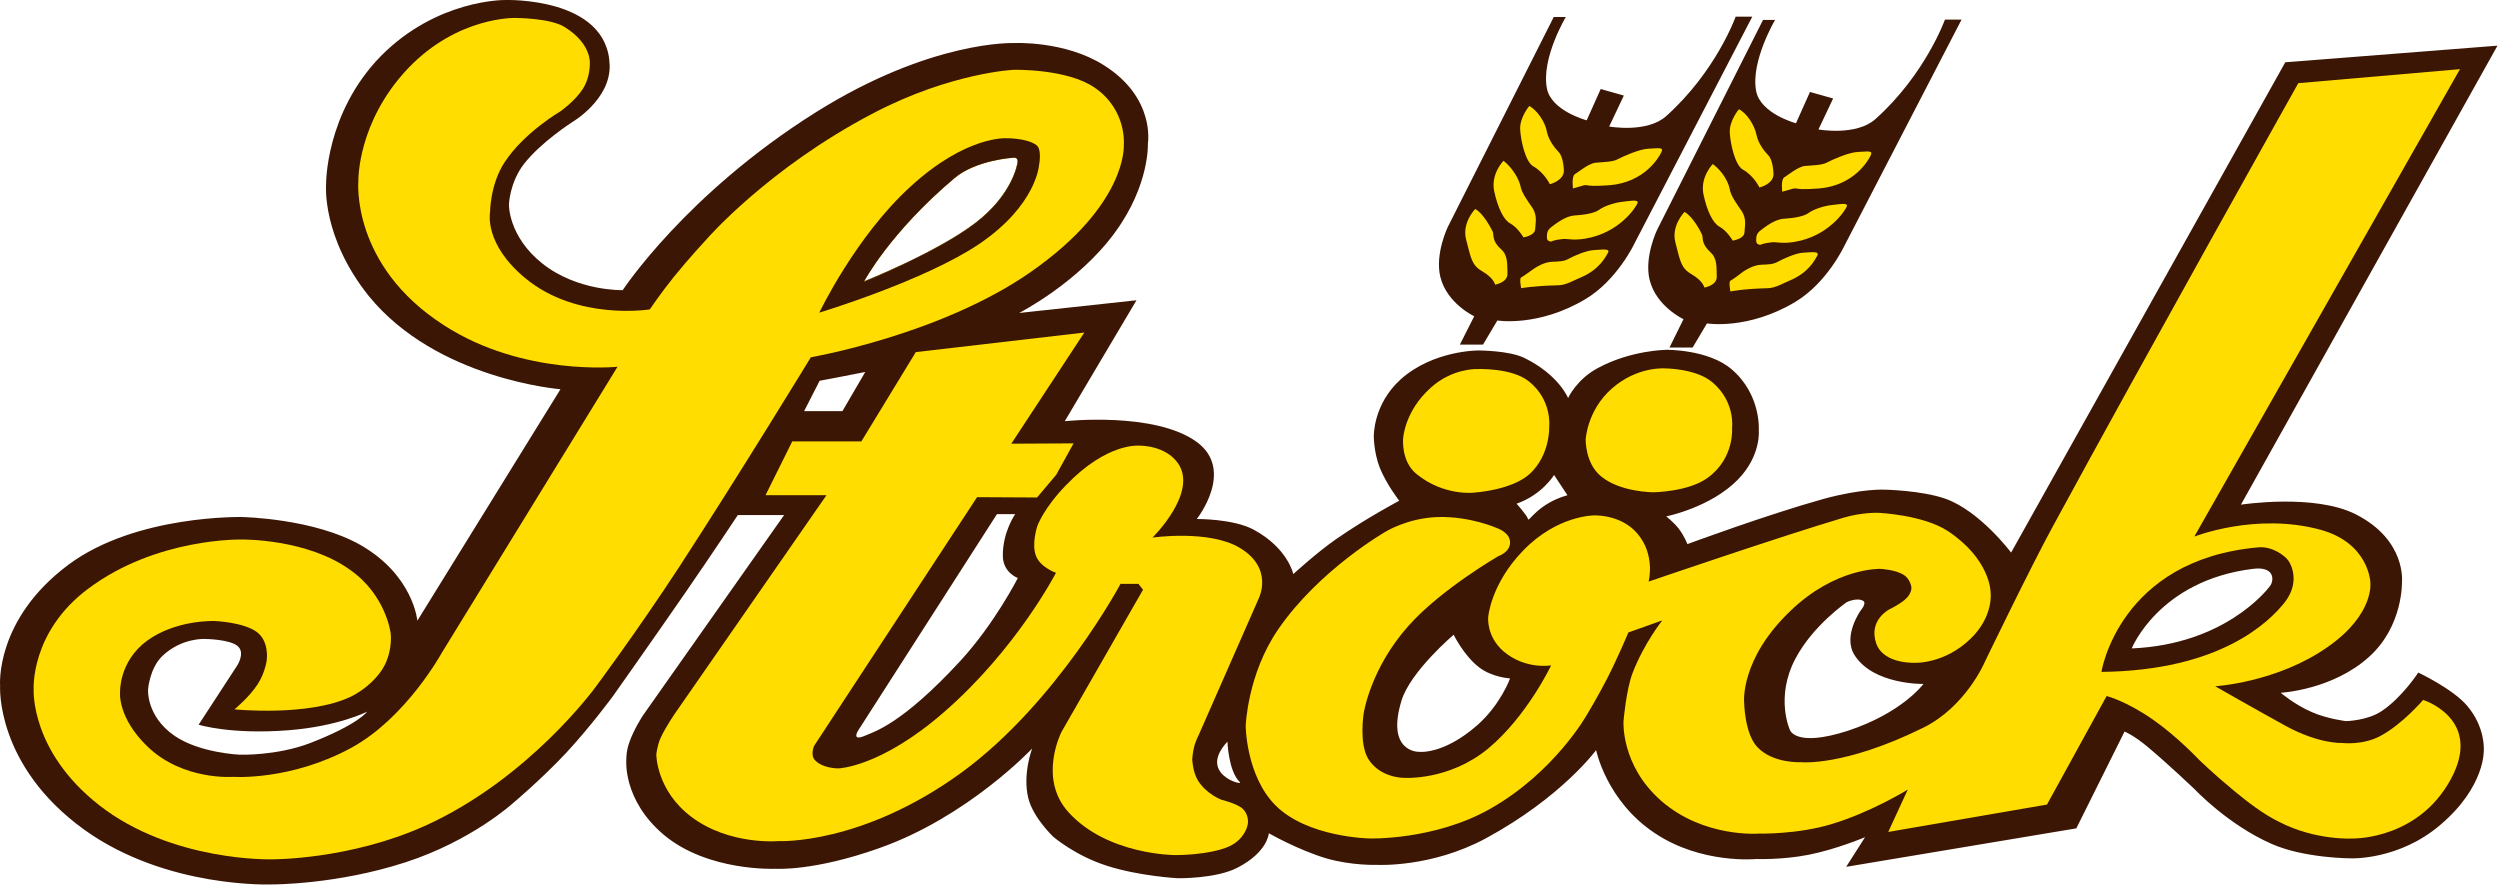 <?xml version="1.0" encoding="UTF-8" standalone="no"?>
<svg xmlns="http://www.w3.org/2000/svg" xmlns:xlink="http://www.w3.org/1999/xlink" xmlns:serif="http://www.serif.com/" width="766px" height="272px" version="1.1" xml:space="preserve" style="fill-rule:evenodd;clip-rule:evenodd;stroke-linejoin:round;stroke-miterlimit:2;">
  <path d="M755.94,216.255c-4.395,-5.194 -14.982,-10.188 -14.982,-10.188c0,0 -4.894,7.591 -11.187,11.786c-4.395,2.996 -10.987,3.096 -10.987,3.096c0,0 -5.693,-0.699 -10.288,-2.697c-5.394,-2.297 -9.689,-5.993 -9.689,-5.993c0,0 15.881,-0.799 27.168,-11.087c10.388,-9.389 9.988,-22.873 9.988,-22.873c0,0 1.398,-12.785 -14.083,-20.676c-12.685,-6.492 -35.259,-2.996 -35.259,-2.996l78.608,-140.635l-65.024,5.094l-84.001,150.223c0,0 -9.489,-12.685 -20.076,-16.481c-7.391,-2.597 -18.678,-2.797 -18.678,-2.797c0,0 -6.792,-0.4 -18.578,2.797c-17.28,4.794 -41.851,13.884 -41.851,13.884c0,0 -0.999,-2.597 -2.697,-4.794c-1.598,-1.998 -3.796,-3.696 -3.796,-3.696c0,0 13.584,-2.697 21.974,-11.287c7.192,-7.391 6.392,-15.082 6.392,-15.082c0,0 0.799,-10.887 -8.29,-18.678c-7.192,-6.193 -20.076,-5.993 -20.076,-5.993c0,0 -10.687,0.1 -20.776,5.494c-6.692,3.496 -9.289,9.289 -9.289,9.289c0,0 -2.797,-7.092 -13.384,-12.286c-4.595,-2.297 -14.083,-2.297 -14.083,-2.297c0,0 -13.884,-0.1 -23.872,8.89c-8.49,7.691 -8.19,17.479 -8.19,17.479c0,0 0,4.794 1.798,9.489c2.098,5.194 5.993,10.188 5.993,10.188c0,0 -9.888,5.194 -19.377,11.786c-5.893,4.095 -13.085,10.687 -13.085,10.687c0,0 -1.598,-7.891 -12.086,-13.584c-6.193,-3.396 -17.479,-3.296 -17.479,-3.296c0,0 11.886,-14.982 -0.1,-23.672c-12.885,-9.289 -40.353,-6.293 -40.353,-6.293l21.974,-37.056l-35.958,3.895c0,0 18.079,-9.189 29.365,-24.671c10.687,-14.583 10.088,-27.268 10.088,-27.268c0,0 2.397,-13.984 -13.484,-23.972c-11.986,-7.591 -27.568,-6.792 -27.568,-6.792c0,0 -25.27,-0.999 -60.629,21.175c-39.953,25.071 -59.23,54.536 -59.23,54.536c0,0 -13.884,0.4 -24.671,-8.19c-10.488,-8.39 -10.188,-18.079 -10.188,-18.079c0,0 0.2,-6.692 4.595,-12.385c5.294,-6.792 14.882,-12.885 14.882,-12.885c0,0 11.586,-6.792 11.387,-17.28c-0.499,-21.175 -32.062,-20.076 -32.062,-20.076c0,-0 -20.776,-0.3 -38.055,17.18c-17.08,17.479 -16.78,39.354 -16.78,39.354c0,0 -1.398,16.081 13.085,34.16c20.776,25.57 58.731,28.566 58.731,28.566l-43.848,70.917c0,0 -1.199,-13.884 -17.38,-23.173c-14.383,-8.19 -36.257,-8.59 -36.257,-8.59c0,0 -32.562,-0.799 -53.237,14.583c-22.673,16.88 -20.975,37.156 -20.975,37.156c-0,0 -1.498,24.371 25.77,44.048c25.27,18.179 57.632,16.78 57.632,16.78c0,0 19.677,0.1 40.852,-6.792c20.276,-6.592 32.861,-18.079 32.861,-18.079c0,0 8.59,-7.192 16.281,-15.382c7.691,-8.29 14.483,-17.579 14.483,-17.579c0,0 11.586,-16.381 21.874,-31.263c8.69,-12.585 16.281,-24.072 16.281,-24.072l14.183,0l-43.349,61.528c0,0 -2.697,4.195 -3.995,7.891c-1.099,2.897 -0.999,5.494 -0.999,5.494c0,0 -1.199,12.286 11.387,22.973c13.584,11.486 34.459,10.488 34.459,10.488c0,0 11.586,0.799 31.563,-6.293c27.268,-9.589 46.945,-30.564 46.945,-30.564c0,0 -2.996,7.791 -1.199,15.182c1.498,6.093 7.691,11.886 7.691,11.886c0,0 6.692,5.793 16.481,8.89c9.988,3.196 21.675,3.796 21.675,3.796c0,0 11.786,0.2 18.378,-3.296c9.189,-4.794 9.489,-10.488 9.489,-10.488c0,0 8.89,5.094 17.579,7.691c7.891,2.297 15.682,1.998 15.682,1.998c0,0 16.481,0.899 33.161,-8.09c23.273,-12.585 33.86,-27.068 33.86,-27.068c0,0 3.096,15.482 17.879,25.37c14.383,9.689 31.263,7.991 31.263,7.991c0,0 7.891,0.3 15.981,-1.298c8.59,-1.698 17.28,-5.394 17.28,-5.394l-5.793,9.089l70.517,-11.786l14.783,-29.665c0,0 2.797,1.099 7.192,4.794c5.993,4.994 14.283,12.885 14.283,12.885c0,0 10.188,10.887 23.672,16.78c9.988,4.395 24.271,4.395 24.271,4.395c0,0 14.683,0.599 27.368,-10.288c13.884,-11.786 13.284,-22.973 13.284,-22.973c0,0 0.499,-6.892 -5.094,-13.484Zm-660.823,11.387c-10.388,3.995 -21.675,3.596 -21.675,3.596c0,0 -12.286,-0.499 -19.976,-5.793c-8.79,-6.093 -8.09,-14.283 -8.09,-14.283c0,0 0.499,-6.492 4.395,-10.188c5.993,-5.693 13.184,-5.194 13.184,-5.194c0,0 7.491,0.1 9.888,2.197c2.397,2.098 -0.2,5.993 -0.2,5.993l-11.786,18.079c0,0 9.788,3.096 27.568,1.698c15.282,-1.199 24.072,-5.693 24.072,-5.693c0,0 -2.697,3.895 -17.38,9.589Zm197.468,-173.196c6.592,-5.494 17.779,-6.193 17.779,-6.193c0,0 0.899,-0.2 1.298,0.3c0.4,0.599 0.1,1.298 0.1,1.298c0,0 -1.298,9.589 -12.985,18.478c-11.786,8.989 -34.06,17.879 -34.06,17.879c0,0 7.791,-14.882 27.867,-31.763Zm-46.246,71.616l4.794,-9.389l5.793,-1.099l8.19,-1.598l-6.992,11.986l-11.786,0l0,0.1Zm47.844,76.51c-17.879,19.377 -26.469,21.675 -28.966,22.773c-4.794,2.098 -2.098,-1.798 -2.098,-1.798l42.35,-66.022l5.593,0c0,0 -3.895,5.494 -3.796,12.885c0.1,5.094 4.595,6.692 4.595,6.692c0,0 -7.092,13.984 -17.679,25.47Zm81.904,24.671c0,0 0.3,9.089 3.796,12.385c1.498,1.298 -13.184,-2.297 -3.796,-12.385Zm76.61,-5.094c-10.687,9.389 -18.179,8.19 -18.179,8.19c0,0 -9.888,0 -5.094,-15.682c2.697,-8.89 15.981,-20.176 15.981,-20.176c0,0 3.096,6.392 7.791,9.988c3.995,3.096 9.489,3.396 9.489,3.396c0,0 -2.797,7.891 -9.988,14.283Zm15.482,-63.126c-0.2,-0.999 -3.496,-4.694 -3.496,-4.694c7.791,-2.697 11.486,-8.79 11.486,-8.79l4.095,6.193c-9.189,2.597 -11.886,8.49 -12.086,7.291Zm97.885,64.924c-16.181,5.194 -17.679,-0.4 -17.679,-0.4c0,0 -4.495,-9.888 1.698,-21.675c5.394,-10.288 15.781,-17.38 15.781,-17.38c0,0 3.096,-1.498 4.994,-0.4c1.199,0.699 -0.699,2.897 -0.699,2.897c0,0 -5.693,7.891 -1.898,13.784c5.793,9.089 21.075,8.79 21.075,8.79c0,0 -6.492,8.89 -23.273,14.383Zm111.169,-27.168c-11.387,5.094 -29.166,5.593 -29.166,5.593c0,0 3.096,-12.785 17.779,-22.873c11.387,-7.791 26.369,-8.59 26.369,-8.59c0,0 4.595,-0.3 6.792,4.395c1.398,3.196 -1.498,6.792 -1.498,6.792c0,0 -5.793,8.19 -20.276,14.683Z" style="fill:#3c1605;fill-rule:nonzero;"></path>
  <path d="M447.303,105.586l7.092,0l4.395,-7.391c0,0 12.585,2.098 27.068,-6.592c9.689,-5.793 14.982,-17.08 14.982,-17.08l36.058,-69.418l-5.094,-0c0,0 -5.993,16.78 -21.275,30.464c-5.893,5.294 -17.479,3.196 -17.479,3.196l4.495,-9.489l-7.092,-1.998l-4.295,9.589c0,0 -10.887,-2.897 -12.186,-9.788c-1.798,-9.189 5.793,-21.874 5.793,-21.874l-3.696,0l-32.462,64.324c0,0 -3.995,8.29 -2.297,15.282c1.998,8.19 10.388,12.086 10.388,12.086l-4.395,8.69Zm64.224,0.899l7.092,0l4.395,-7.391c0,0 12.585,2.098 27.068,-6.592c9.689,-5.793 14.982,-17.08 14.982,-17.08l35.958,-69.418l-5.094,0c0,0 -5.993,16.78 -21.275,30.464c-5.893,5.294 -17.479,3.196 -17.479,3.196l4.495,-9.489l-7.092,-1.998l-4.295,9.589c0,0 -10.787,-2.897 -12.186,-9.788c-1.798,-9.089 5.793,-21.874 5.793,-21.874l-3.696,0l-32.462,64.324c0,0 -3.995,8.29 -2.297,15.282c1.998,8.19 10.388,12.086 10.388,12.086l-4.295,8.69Z" style="fill:#3c1605;fill-rule:nonzero;"></path>
  <g>
    <path d="M335.434,26.878c-8.49,-5.893 -24.871,-5.494 -24.871,-5.494c0,0 -19.277,0.899 -42.949,13.284c-32.162,16.78 -51.04,38.555 -51.04,38.555c0,0 -5.494,5.893 -10.088,11.586c-4.095,5.094 -7.391,9.988 -7.391,9.988c0,0 -22.174,3.596 -38.055,-9.489c-12.885,-10.588 -10.887,-20.276 -10.887,-20.276c0,0 0,-8.59 4.495,-15.382c5.993,-9.089 16.98,-15.482 16.98,-15.482c0,0 4.595,-3.196 6.992,-6.992c2.197,-3.496 2.098,-7.491 2.098,-7.491c0,0 0.799,-6.093 -7.691,-11.387c-4.395,-2.797 -15.182,-2.797 -15.182,-2.797c0,0 -17.579,-0.499 -32.761,15.382c-15.682,16.481 -15.282,34.559 -15.282,34.559c0,0 -2.397,25.87 26.269,44.248c24.271,15.682 53.137,12.685 53.137,12.685l-53.937,87.797c0,0 -10.787,19.677 -27.468,28.866c-18.778,10.288 -36.457,8.989 -36.457,8.989c0,0 -15.282,1.199 -26.169,-9.289c-9.289,-8.989 -8.39,-16.68 -8.39,-16.68c0,0 -0.4,-9.289 8.19,-15.682c8.989,-6.592 20.776,-6.093 20.776,-6.093c0,0 8.79,0.3 12.985,3.396c3.796,2.897 2.996,8.49 2.996,8.49c0,0 -0.4,3.796 -2.797,7.491c-2.497,3.895 -7.092,7.691 -7.092,7.691c0,0 22.673,2.297 35.658,-3.895c4.495,-2.197 8.59,-6.093 10.388,-9.689c2.497,-5.094 1.798,-9.788 1.798,-9.788c0,0 -1.398,-11.586 -12.286,-19.277c-13.284,-9.689 -33.261,-9.389 -33.261,-9.389c0,0 -26.069,-0.699 -47.145,15.082c-17.779,13.284 -16.68,30.864 -16.68,30.864c0,0 -1.099,18.878 20.076,35.458c22.374,17.479 52.938,16.58 52.938,16.58c0,0 23.672,0.2 46.945,-10.288c31.962,-14.483 52.239,-42.55 52.239,-42.55c0,0 12.385,-16.58 25.47,-36.557c18.778,-28.866 40.452,-64.424 40.452,-64.424c0,0 39.853,-6.892 67.421,-26.169c29.765,-20.776 28.467,-38.854 28.467,-38.854c0,0 1.099,-10.687 -8.89,-17.579Zm-23.672,23.073c0,0 -1.298,9.589 -12.985,18.478c-11.786,8.989 -34.06,17.879 -34.06,17.879c0,0 7.791,-14.882 27.767,-31.763c6.592,-5.494 17.779,-6.193 17.779,-6.193c0,0 0.899,-0.2 1.298,0.3c0.4,0.499 0.2,1.298 0.2,1.298Z" style="fill:#fd0;fill-rule:nonzero;"></path>
    <path d="M317.755,152.43l5.893,-6.992l5.294,-9.589l-19.078,0.1l22.374,-34.06l-51.639,5.993l-16.68,27.368l-21.175,0l-8.19,16.481l18.678,0l-46.246,66.622c0,0 -2.897,4.095 -4.595,7.791c-1.099,2.497 -1.298,5.094 -1.298,5.094c0,0 0,10.987 10.787,19.078c11.686,8.79 26.769,7.391 26.769,7.391c0,0 25.27,1.298 55.934,-20.975c29.365,-21.475 48.743,-57.832 48.743,-57.832l5.494,0l1.398,1.798l-24.971,43.549c0,0 -7.291,14.183 2.098,24.571c11.886,13.184 32.662,13.184 32.662,13.184c0,0 10.488,0.1 16.68,-2.697c4.894,-2.297 5.593,-6.592 5.593,-6.592c0,0 0.699,-2.697 -1.498,-4.894c-1.698,-1.598 -6.592,-2.797 -6.592,-2.797c0,0 -4.495,-1.698 -7.092,-5.793c-1.698,-2.697 -1.798,-6.592 -1.798,-6.592c0,0 0.1,-2.098 0.699,-4.295c0.499,-1.598 1.398,-3.396 1.398,-3.396l18.179,-41.351c0,0 4.994,-9.389 -5.793,-15.781c-9.489,-5.593 -26.669,-3.096 -26.669,-3.096c0,0 13.984,-13.684 7.891,-22.673c-3.895,-5.693 -11.886,-5.494 -11.886,-5.494c0,0 -9.788,-1.099 -22.474,12.086c-6.892,7.092 -8.79,12.485 -8.79,12.485c0,0 -1.898,5.593 -0.4,9.289c1.398,3.496 6.093,5.094 6.093,5.094c0,0 -11.986,23.273 -34.26,42.65c-19.477,16.98 -32.362,17.28 -32.362,17.28c0,0 -4.894,0.1 -7.291,-2.597c-1.398,-1.598 -0.2,-4.295 -0.2,-4.295l49.941,-76.21l18.378,0.1Z" style="fill:#fd0;fill-rule:nonzero;"></path>
    <path d="M742.455,214.457c0,0 -6.392,7.491 -13.184,11.087c-5.494,2.897 -11.686,2.098 -11.686,2.098c0,0 -6.992,0.4 -17.38,-5.294c-9.988,-5.494 -21.475,-12.086 -21.475,-12.086c0,0 18.978,-1.099 34.559,-12.086c14.383,-10.088 12.985,-19.777 12.985,-19.777c0,0 -0.4,-11.986 -15.282,-16.081c-19.777,-5.394 -38.655,2.098 -38.655,2.098l81.404,-143.231l-49.542,4.295c0,0 -46.745,83.402 -75.012,135.441c-7.092,12.985 -20.975,41.751 -20.975,41.751c0,0 -5.793,13.884 -19.078,20.376c-24.172,11.886 -37.256,10.488 -37.256,10.488c0,0 -8.69,0.499 -13.484,-4.694c-3.895,-4.195 -3.995,-13.784 -3.995,-13.784c0,0 -1.199,-13.184 14.183,-27.867c13.884,-13.384 27.568,-12.885 27.568,-12.885c0,0 4.495,0.2 7.092,1.798c1.998,1.199 2.397,3.696 2.397,3.696c0,0 0.3,1.598 -1.398,3.396c-1.598,1.698 -5.294,3.496 -5.294,3.496c0,0 -6.492,3.196 -4.095,10.388c2.297,6.692 12.385,5.993 12.385,5.993c0,0 8.69,0.2 16.481,-7.291c7.291,-6.992 6.193,-14.383 6.193,-14.383c0,0 0,-9.988 -13.085,-18.678c-7.591,-4.994 -21.275,-5.593 -21.275,-5.593c0,0 -4.994,-0.2 -10.687,1.498c-19.177,5.693 -59.73,19.577 -59.73,19.577c0,0 2.197,-8.19 -3.496,-14.783c-5.094,-5.893 -13.184,-5.494 -13.184,-5.494c0,0 -11.287,-0.1 -21.774,10.787c-9.888,10.188 -10.687,20.276 -10.687,20.276c0,0 -0.699,5.893 4.694,10.588c6.692,5.693 14.583,4.295 14.583,4.295c0,0 -7.391,15.582 -19.277,25.47c-12.086,9.988 -25.87,8.989 -25.87,8.989c0,0 -7.192,0.1 -10.887,-5.793c-2.897,-4.794 -1.398,-13.984 -1.398,-13.984c0,0 1.998,-13.684 13.784,-26.868c9.988,-11.187 27.468,-21.275 27.468,-21.275c0,0 3.596,-1.199 3.596,-4.195c0,-3.096 -3.995,-4.395 -3.995,-4.395c0,0 -8.19,-3.696 -18.179,-3.396c-9.289,0.3 -15.981,4.495 -15.981,4.495c0,0 -20.276,11.586 -32.861,29.865c-9.489,13.784 -9.988,29.665 -9.988,29.665c0,0 0.1,15.182 9.089,24.271c9.788,9.888 28.866,10.188 28.866,10.188c0,0 19.877,0.599 36.957,-9.089c19.777,-11.187 29.665,-28.866 29.665,-28.866c0,0 3.196,-5.294 6.193,-11.087c3.396,-6.692 6.492,-14.083 6.492,-14.083l10.388,-3.696c0,0 -5.593,6.992 -9.089,16.081c-1.998,5.194 -2.797,14.783 -2.797,14.783c0,0 -0.899,13.484 11.486,24.371c13.085,11.486 30.065,10.088 30.065,10.088c0,0 11.586,0.3 22.174,-2.897c12.286,-3.696 23.373,-10.588 23.373,-10.588l-5.993,12.985l48.643,-8.39l18.278,-33.261c0,0 5.993,1.498 14.283,7.291c7.291,5.094 13.984,12.186 13.984,12.186c0,0 4.495,4.395 10.687,9.489c4.095,3.396 8.989,7.192 13.884,9.589c11.486,5.893 22.773,5.094 22.773,5.094c0,0 21.075,0.4 30.764,-19.976c7.891,-17.08 -9.389,-22.474 -9.389,-22.474Zm-93.989,-12.086c0,0 3.096,-12.785 17.779,-22.873c11.387,-7.791 26.369,-8.59 26.369,-8.59c0,0 4.595,-0.3 6.792,4.395c1.398,3.196 -1.498,6.792 -1.498,6.792c0,0 -5.893,8.09 -20.376,14.583c-11.287,5.194 -29.066,5.693 -29.066,5.693Z" style="fill:#fd0;fill-rule:nonzero;"></path>
    <path d="M452.397,113.077c0,0 -7.491,-0.2 -13.984,5.693c-8.09,7.192 -8.49,15.582 -8.49,15.582c0,0 -0.699,6.992 4.095,10.887c8.49,6.892 17.679,5.693 17.679,5.693c0,0 11.586,-0.699 17.08,-5.793c6.293,-5.893 5.893,-14.383 5.893,-14.383c0,0 0.999,-8.09 -6.193,-13.884c-5.294,-4.295 -16.081,-3.796 -16.081,-3.796Zm57.732,-0.2c0,0 -8.49,-0.699 -16.281,6.193c-7.591,6.692 -7.991,15.582 -7.991,15.582c0,0 -0.2,7.291 4.694,11.287c5.893,4.894 15.981,4.894 15.981,4.894c0,0 10.887,-0.1 16.78,-4.495c8.19,-5.993 7.391,-15.182 7.391,-15.182c0,0 1.099,-7.991 -5.993,-13.984c-4.994,-4.295 -14.583,-4.295 -14.583,-4.295Zm-41.551,-80.405c0,0 -2.996,3.496 -2.797,7.192c0.2,3.696 1.698,9.988 3.995,11.287c3.396,1.898 5.094,5.494 5.094,5.494c0,0 4.495,-1.099 4.295,-4.395c-0.2,-3.396 -0.999,-4.894 -1.698,-5.593c-0.699,-0.699 -2.897,-3.196 -3.496,-6.093c-0.499,-2.996 -3.096,-6.692 -5.394,-7.891Zm13.384,25.27c0,0 -0.499,-3.696 0.599,-4.395c1.199,-0.699 4.195,-3.296 6.392,-3.496c2.098,-0.2 5.294,-0.2 6.792,-1.099c1.498,-0.799 6.592,-3.096 9.389,-3.196c2.897,-0.1 4.794,-0.599 3.895,1.099c-0.799,1.698 -5.194,9.189 -15.781,10.088c-10.588,0.799 -4.295,-1.099 -11.287,0.999Zm-21.275,-8.49c0,0 -3.895,3.895 -2.897,9.189c1.099,5.294 2.996,8.989 4.894,9.988c2.397,1.298 4.095,4.295 4.095,4.295c0,0 3.496,-0.499 3.596,-2.497c0.1,-1.998 0.699,-4.095 -0.799,-6.492c-1.598,-2.297 -3.396,-4.794 -3.696,-6.692c-0.4,-1.798 -1.998,-5.194 -5.194,-7.791Zm14.583,24.771c0,0 -1.298,0 -1.298,-1.199c0,-1.199 0,-2.197 1.298,-3.196c1.298,-0.999 4.295,-3.396 7.092,-3.596c2.797,-0.2 6.093,-0.599 7.691,-1.798c1.598,-1.199 4.994,-2.197 6.992,-2.397c1.998,-0.2 5.194,-0.899 4.694,0.4c-0.499,1.298 -5.593,9.189 -16.081,10.887c-3.596,0.599 -5.194,0 -6.792,0.1c-2.897,0.3 -3.596,0.799 -3.596,0.799Zm-23.273,-9.988c0,0 -4.095,4.195 -2.797,9.289c1.398,5.094 1.498,7.791 4.794,9.689c3.796,2.197 4.095,4.195 4.095,4.195c0,0 3.895,-0.599 3.796,-3.396c-0.1,-2.797 0.2,-5.494 -1.898,-7.391c-2.897,-2.597 -2.197,-4.195 -2.597,-5.394c-0.499,-1.099 -2.996,-5.793 -5.394,-6.992Zm14.083,24.271c0,0 -0.599,-2.996 0,-3.296c0.599,-0.3 3.096,-2.098 3.796,-2.597c0.699,-0.499 3.196,-2.098 5.593,-2.197c2.397,-0.1 3.796,-0.1 5.294,-0.999c1.498,-0.799 5.294,-2.497 7.691,-2.597c2.397,-0.1 5.094,-0.599 4.195,0.899c-0.699,1.199 -2.597,5.094 -8.29,7.491c-1.798,0.699 -4.495,2.397 -6.892,2.397c-7.991,0.2 -11.387,0.899 -11.387,0.899Zm64.125,0.999c0,0 -0.599,-2.996 0,-3.296c0.599,-0.3 3.096,-2.098 3.796,-2.697c0.699,-0.499 3.196,-2.098 5.593,-2.197c2.397,-0.1 3.796,-0.1 5.294,-0.999c1.498,-0.799 5.294,-2.597 7.691,-2.697c2.397,-0.1 5.094,-0.599 4.195,0.999c-0.699,1.199 -2.597,5.094 -8.29,7.491c-1.798,0.699 -4.495,2.397 -6.892,2.397c-7.891,0.2 -11.387,0.999 -11.387,0.999Zm-14.083,-24.371c0,0 -4.095,4.195 -2.797,9.289c1.398,5.094 1.498,7.791 4.794,9.689c3.796,2.197 4.095,4.195 4.095,4.195c0,0 3.895,-0.599 3.796,-3.396c-0.1,-2.797 0.2,-5.494 -1.898,-7.391c-2.897,-2.697 -2.197,-4.195 -2.597,-5.394c-0.4,-0.999 -2.897,-5.693 -5.394,-6.992Zm23.273,10.088c0,0 -1.298,0 -1.298,-1.199c0,-1.199 0,-2.197 1.298,-3.196c1.298,-0.999 4.295,-3.396 7.092,-3.596c2.797,-0.2 6.093,-0.599 7.691,-1.798c1.598,-1.199 4.994,-2.197 6.992,-2.397c1.998,-0.2 5.194,-0.899 4.694,0.4c-0.499,1.298 -5.593,9.189 -16.081,10.887c-3.596,0.599 -5.294,0 -6.792,0.1c-2.897,0.3 -3.596,0.799 -3.596,0.799Zm-14.583,-24.771c0,0 -3.895,3.895 -2.897,9.189c1.099,5.294 2.996,8.989 4.894,9.988c2.397,1.298 4.095,4.295 4.095,4.295c0,0 3.496,-0.499 3.596,-2.497c0.1,-1.998 0.699,-4.095 -0.799,-6.492c-1.598,-2.297 -3.396,-4.794 -3.696,-6.692c-0.3,-1.898 -1.898,-5.294 -5.194,-7.791Zm21.275,8.49c0,0 -0.499,-3.696 0.599,-4.395c1.199,-0.699 4.195,-3.296 6.392,-3.496c2.098,-0.2 5.294,-0.2 6.792,-1.099c1.498,-0.799 6.592,-3.096 9.389,-3.196c2.897,-0.1 4.794,-0.599 3.895,1.099c-0.799,1.698 -5.194,9.189 -15.781,10.088c-10.588,0.799 -4.195,-1.099 -11.287,0.999Zm-13.284,-25.27c0,0 -2.996,3.496 -2.797,7.192c0.2,3.696 1.698,9.988 3.995,11.287c3.396,1.898 5.094,5.494 5.094,5.494c0,0 4.595,-1.099 4.295,-4.395c-0.2,-3.396 -0.999,-4.894 -1.698,-5.593c-0.699,-0.699 -2.897,-3.196 -3.496,-6.093c-0.599,-3.096 -3.096,-6.792 -5.394,-7.891Z" style="fill:#fd0;fill-rule:nonzero;"></path>
  </g>
  <path d="M317.555,44.457c-2.996,-2.197 -9.189,-2.098 -9.189,-2.098c0,0 -12.286,-0.899 -29.465,14.882c-16.78,15.282 -27.867,38.555 -27.867,38.555c0,0 32.362,-9.788 49.042,-21.075c17.479,-11.886 18.278,-24.072 18.278,-24.072c0,0 0.999,-4.894 -0.799,-6.193Zm-5.793,5.494c0,0 -1.298,9.589 -12.985,18.478c-11.786,8.989 -34.06,17.879 -34.06,17.879c0,0 7.791,-14.882 27.767,-31.763c6.592,-5.494 17.779,-6.193 17.779,-6.193c0,0 0.899,-0.2 1.298,0.3c0.4,0.499 0.2,1.298 0.2,1.298Zm389.342,121.757c-1.099,-1.498 -4.894,-4.395 -9.189,-3.995c-42.65,3.796 -48.043,38.155 -48.043,38.155c36.557,-0.4 51.439,-15.382 56.134,-21.275c4.694,-5.993 2.197,-11.387 1.099,-12.885Zm-5.593,7.891c-1.298,1.698 -14.283,17.879 -42.35,19.078c0,0 8.29,-20.776 37.056,-24.371c6.892,-0.899 6.592,3.596 5.294,5.294Z" style="fill:#3c1605;fill-rule:nonzero;"></path>
</svg>
